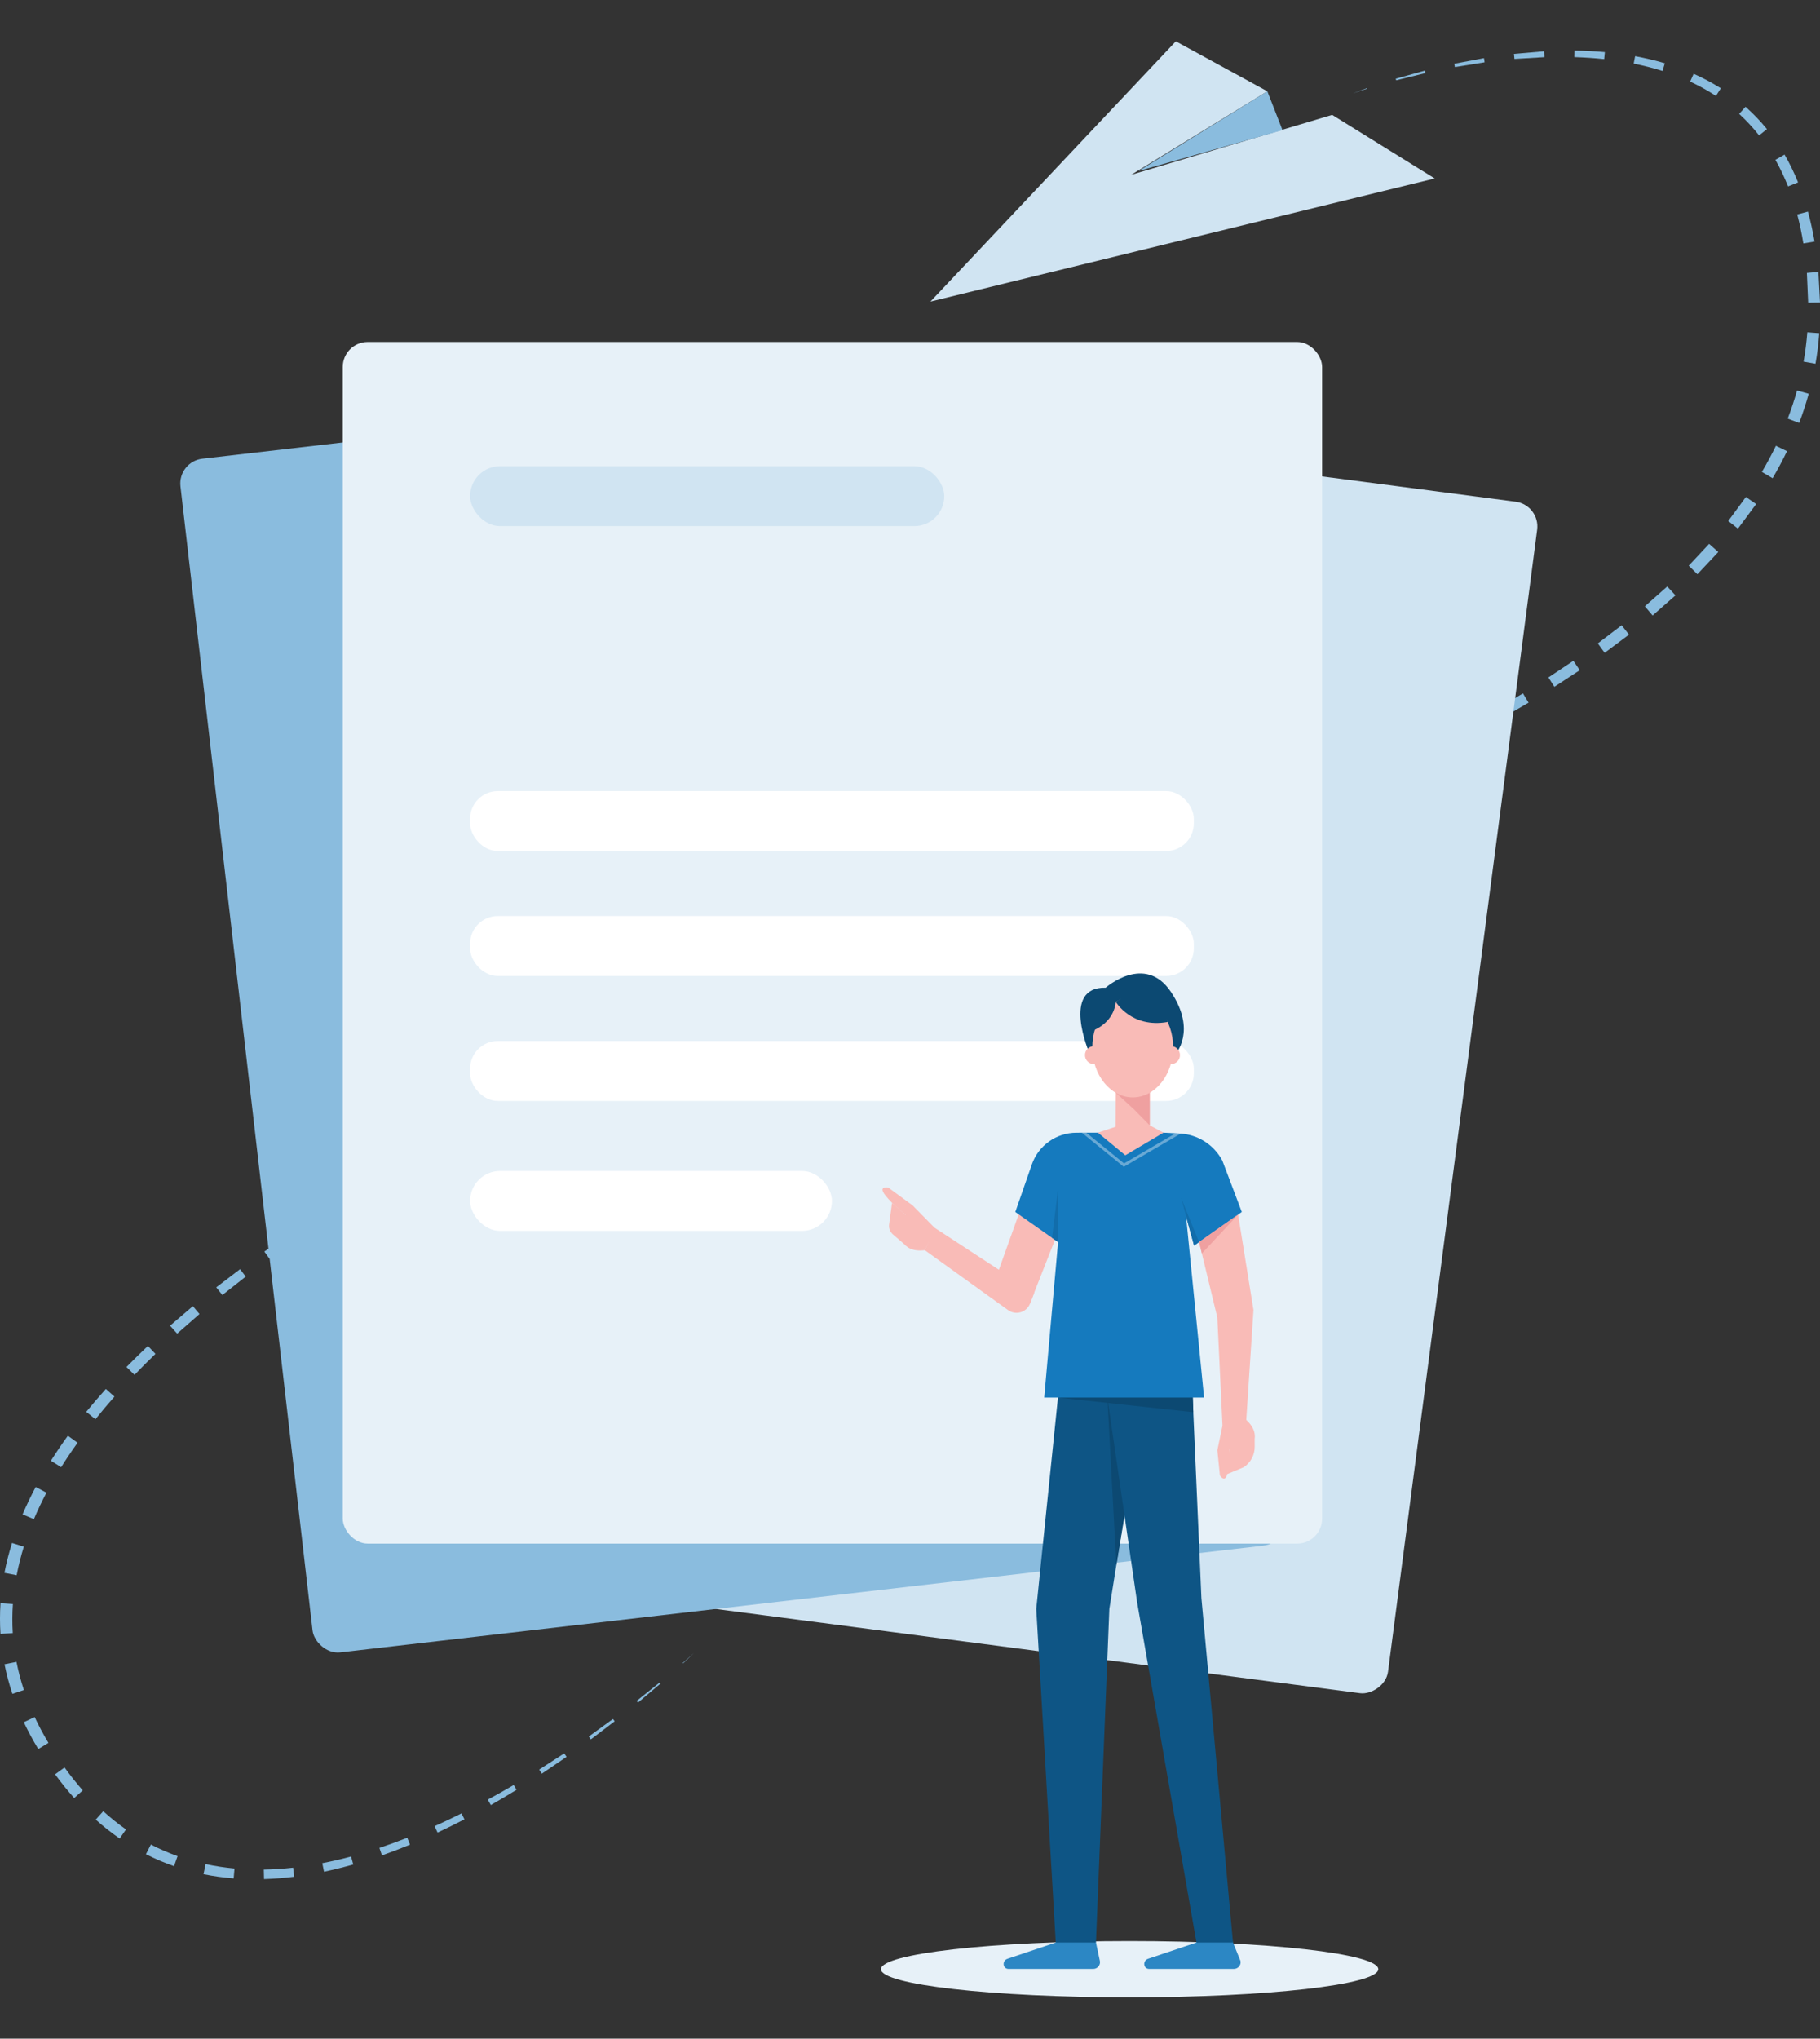<?xml version="1.0" encoding="UTF-8"?> <svg xmlns="http://www.w3.org/2000/svg" xmlns:xlink="http://www.w3.org/1999/xlink" id="a" data-name="Layer 1" viewBox="0 0 134 150"><rect x="0" y="0" width="134" height="150" fill="#333333" stroke="none"/><defs><style> .c { fill: #fff; } .d { fill: #d0e4f2; } .e { fill: #8abcde; } .f { fill: #2c87c4; } .g { clip-path: url(#b); } .h { fill: #efa0a0; } .i { fill: #f9bbb7; } .j { opacity: .4; } .k { fill: #0e5585; } .l { fill: #157abe; } .m { fill: #e7f1f8; } .n { fill: none; } .o { fill: #0c4972; } .p { fill: #126dab; } </style><clipPath id="b"><path class="n" d="M75.521,83.268l5.314,.073h4.826l1.2,.061c1.321,.067,2.511,.822,3.134,1.989l1.434,3.785-3.515,2.472-.589-2.136,1.326,13.318h-11.771l.793-15.387-2.152,.219v-4.395Z"></path></clipPath></defs><g><polygon class="e" points="99.617 6.867 100.65 6.483 100.663 6.521 99.617 6.867"></polygon><polygon class="e" points="102.762 5.791 104.905 5.196 104.949 5.379 102.796 5.909 102.762 5.791"></polygon><polygon class="e" points="107.071 4.69 109.26 4.277 109.306 4.584 107.119 4.934 107.071 4.69"></polygon><polygon class="e" points="111.467 3.967 113.691 3.774 113.71 4.206 111.504 4.337 111.467 3.967"></polygon><path class="e" d="M115.925,3.723c.746,.01,1.492,.045,2.236,.112l-.051,.515c-.729-.078-1.462-.125-2.196-.147l.01-.48Z"></path><path class="e" d="M120.386,4.135c.737,.135,1.469,.306,2.19,.52l-.173,.566c-.695-.219-1.404-.398-2.121-.541l.104-.545Z"></path><path class="e" d="M124.697,5.432c.69,.305,1.361,.659,2.001,1.064l-.36,.56c-.605-.396-1.241-.746-1.9-1.051l.259-.573Z"></path><path class="e" d="M128.517,7.858c.569,.503,1.097,1.053,1.577,1.643l-.578,.463c-.445-.566-.937-1.096-1.469-1.583l.47-.523Z"></path><path class="e" d="M131.389,11.375c.38,.657,.711,1.342,.996,2.044l-.738,.297c-.267-.672-.576-1.327-.932-1.954l.674-.386Z"></path><path class="e" d="M133.11,15.567c.2,.728,.36,1.466,.487,2.208l-.823,.137c-.117-.718-.265-1.431-.451-2.132l.787-.212Z"></path><polygon class="e" points="133.883 20.011 134 22.258 133.128 22.27 133.033 20.082 133.883 20.011"></polygon><path class="e" d="M133.945,24.517c-.056,.753-.148,1.503-.278,2.247l-.876-.154c.127-.715,.218-1.435,.274-2.159l.881,.066Z"></path><path class="e" d="M133.169,28.972c-.201,.727-.437,1.445-.704,2.15l-.843-.321c.26-.679,.489-1.369,.684-2.068l.863,.24Z"></path><path class="e" d="M131.571,33.197c-.327,.678-.682,1.342-1.062,1.99l-.789-.463c.37-.628,.715-1.269,1.033-1.923l.818,.396Z"></path><polygon class="e" points="129.298 37.088 127.958 38.896 127.244 38.333 128.544 36.568 129.298 37.088"></polygon><polygon class="e" points="126.511 40.616 124.973 42.251 124.335 41.621 125.836 40.016 126.511 40.616"></polygon><polygon class="e" points="123.357 43.806 121.675 45.285 121.104 44.61 122.754 43.151 123.357 43.806"></polygon><polygon class="e" points="119.936 46.694 118.145 48.033 117.641 47.341 119.397 46.005 119.936 46.694"></polygon><polygon class="e" points="116.312 49.311 114.444 50.532 114.004 49.844 115.841 48.62 116.312 49.311"></polygon><polygon class="e" points="112.543 51.701 110.613 52.822 110.227 52.145 112.131 51.018 112.543 51.701"></polygon><polygon class="e" points="108.656 53.891 106.677 54.915 106.35 54.278 108.3 53.232 108.656 53.891"></polygon><polygon class="e" points="104.679 55.899 102.662 56.844 102.386 56.252 104.378 55.284 104.679 55.899"></polygon><polygon class="e" points="100.629 57.752 98.579 58.619 98.354 58.091 100.377 57.187 100.629 57.752"></polygon><polygon class="e" points="96.516 59.454 94.44 60.255 94.264 59.803 96.316 58.963 96.516 59.454"></polygon><polygon class="e" points="92.352 61.023 90.251 61.755 90.126 61.403 92.2 60.615 92.352 61.023"></polygon><polygon class="e" points="88.141 62.456 86.021 63.127 85.944 62.889 88.04 62.16 88.141 62.456"></polygon><polygon class="e" points="83.892 63.767 81.754 64.372 81.719 64.254 83.837 63.586 83.892 63.767"></polygon><polygon class="e" points="79.598 64.933 78.526 65.191 79.587 64.894 79.598 64.933"></polygon></g><g><polygon class="e" points="51.093 121.63 50.292 122.388 50.27 122.363 51.093 121.63"></polygon><polygon class="e" points="48.654 123.855 46.974 125.275 46.873 125.15 48.589 123.779 48.654 123.855"></polygon><polygon class="e" points="45.255 126.649 43.502 127.98 43.35 127.77 45.128 126.482 45.255 126.649"></polygon><polygon class="e" points="41.714 129.266 39.892 130.503 39.698 130.202 41.54 129.011 41.714 129.266"></polygon><path class="e" d="M38.033,131.687c-.626,.385-1.258,.761-1.897,1.125l-.222-.4c.642-.347,1.278-.706,1.909-1.075l.21,.349Z"></path><path class="e" d="M34.196,133.863c-.654,.338-1.314,.664-1.981,.975l-.216-.471c.665-.299,1.323-.613,1.976-.939l.221,.435Z"></path><path class="e" d="M30.19,135.727c-.682,.28-1.371,.544-2.068,.788l-.188-.548c.69-.231,1.373-.482,2.05-.749l.205,.509Z"></path><path class="e" d="M26.011,137.186c-.711,.202-1.43,.38-2.155,.532l-.127-.627c.711-.139,1.418-.304,2.119-.492l.162,.587Z"></path><path class="e" d="M21.662,138.086c-.737,.092-1.479,.152-2.223,.175l-.016-.7c.721-.012,1.442-.06,2.16-.14l.079,.665Z"></path><path class="e" d="M17.204,138.209c-.744-.058-1.487-.16-2.221-.308l.156-.744c.7,.152,1.411,.259,2.127,.325l-.062,.727Z"></path><path class="e" d="M12.815,137.31c-.709-.246-1.401-.541-2.071-.881l.364-.711c.635,.329,1.292,.614,1.966,.853l-.26,.739Z"></path><path class="e" d="M8.812,135.276c-.618-.426-1.207-.893-1.765-1.392l.555-.617c.531,.481,1.09,.93,1.675,1.34l-.465,.668Z"></path><path class="e" d="M5.462,132.295c-.498-.557-.966-1.141-1.406-1.743l.697-.505c.42,.584,.867,1.148,1.341,1.687l-.632,.561Z"></path><path class="e" d="M2.817,128.692c-.388-.638-.744-1.297-1.064-1.974l.801-.376c.303,.649,.644,1.281,1.013,1.898l-.75,.453Z"></path><path class="e" d="M.913,124.632c-.239-.712-.434-1.439-.582-2.177l.882-.175c.137,.7,.321,1.391,.546,2.069l-.846,.283Z"></path><path class="e" d="M.036,120.218c-.049-.751-.048-1.506,.001-2.256l.911,.061c-.049,.712-.052,1.426-.008,2.138l-.904,.058Z"></path><path class="e" d="M.326,115.728c.144-.743,.332-1.477,.559-2.197l.869,.271c-.214,.69-.392,1.391-.527,2.099l-.901-.173Z"></path><path class="e" d="M1.662,111.427c.293-.687,.616-1.359,.966-2.017l.793,.419c-.336,.638-.647,1.288-.926,1.95l-.832-.353Z"></path><path class="e" d="M3.748,107.482c.396-.628,.813-1.242,1.247-1.843l.716,.516c-.422,.588-.827,1.187-1.21,1.8l-.753-.473Z"></path><path class="e" d="M6.35,103.88c.468-.573,.95-1.134,1.444-1.683l.633,.564c-.48,.544-.948,1.099-1.401,1.665l-.676-.546Z"></path><path class="e" d="M9.311,100.583c.517-.527,1.043-1.044,1.579-1.55l.557,.583c-.524,.505-1.038,1.02-1.542,1.544l-.593-.576Z"></path><polygon class="e" points="12.521 97.541 14.201 96.105 14.688 96.684 13.044 98.126 12.521 97.541"></polygon><polygon class="e" points="15.922 94.721 17.677 93.383 18.091 93.931 16.371 95.286 15.922 94.721"></polygon><polygon class="e" points="19.463 92.088 21.277 90.835 21.625 91.34 19.844 92.618 19.463 92.088"></polygon><polygon class="e" points="23.119 89.624 24.982 88.448 25.259 88.885 23.43 90.096 23.119 89.624"></polygon><polygon class="e" points="26.866 87.307 28.773 86.206 28.977 86.555 27.11 87.707 26.866 87.307"></polygon><polygon class="e" points="30.698 85.137 32.639 84.101 32.768 84.339 30.863 85.431 30.698 85.137"></polygon><polygon class="e" points="34.597 83.096 36.571 82.126 36.631 82.246 34.691 83.277 34.597 83.096"></polygon><polygon class="e" points="38.557 81.207 39.567 80.763 38.576 81.248 38.557 81.207"></polygon></g><g><polygon class="d" points="68.505 22.19 86.572 3.041 93.31 6.718 83.29 12.86 98.083 8.454 105.633 13.132 68.505 22.19"></polygon><polygon class="e" points="93.31 6.718 94.426 9.576 83.816 12.589 93.31 6.718"></polygon></g><rect class="d" x="27.729" y="40.264" width="88.414" height="72.106" rx="1.837" ry="1.837" transform="translate(-13.059 137.757) rotate(-82.555)"></rect><rect class="e" x="17.911" y="29.532" width="72.106" height="88.414" rx="1.837" ry="1.837" transform="translate(-8.106 6.68) rotate(-6.59)"></rect><rect class="m" x="25.236" y="25.163" width="72.106" height="88.414" rx="1.837" ry="1.837"></rect><rect class="d" x="34.612" y="34.301" width="34.911" height="4.41" rx="2.205" ry="2.205"></rect><rect class="c" x="34.612" y="58.207" width="53.285" height="4.41" rx="2.034" ry="2.034"></rect><rect class="c" x="34.612" y="67.401" width="53.285" height="4.41" rx="2.034" ry="2.034"></rect><rect class="c" x="34.612" y="76.596" width="53.285" height="4.41" rx="2.034" ry="2.034"></rect><rect class="c" x="34.612" y="86.158" width="26.642" height="4.41" rx="2.205" ry="2.205"></rect><g><ellipse class="m" cx="83.17" cy="144.89" rx="18.309" ry="2.069"></ellipse><path class="i" d="M76.216,88.212c-.001,.101-1.222,1.166-1.222,1.166l-1.968,5.498,2.816,1.001,2.927-7.44-2.554-.225Z"></path><path class="i" d="M76.148,95.124l-1.284-.836-6.039-3.942-.73,1.645,6.125,4.403c.567,.407,1.365,.171,1.619-.478l.309-.791Z"></path><g><path class="i" d="M68.869,90.401l-1.673-1.706-1.807-1.323s-.755-.135-.22,.56c.535,.695,1.498,1.448,1.498,1.448l-.451,1.259s.043,1.583,1.879,1.351l.774-1.589Z"></path><path class="i" d="M65.676,88.509l-.214,1.588c-.037,.273,.067,.545,.276,.725l.821,.706,.426-1.867-1.309-1.151Z"></path></g><path class="i" d="M92.29,96.398l0-.002-1.27-7.89-2.313,1.107c.051,.087-.458,1.625-.458,1.625l1.378,5.701,.383,8.018,1.745-.44,.534-8.118"></path><path class="i" d="M90.008,104.895l-.379,1.81,.188,1.851s.394,.658,.567-.202c.173-.86,.109-1.7,.109-1.7l1.437,.086s1.167-1.071-.214-2.304l-1.707,.459Z"></path><path class="i" d="M90.359,108.46l1.215-.504c.505-.332,.807-.897,.804-1.502l-.003-.555-1.881,.755-.134,1.806Z"></path><path class="f" d="M78.222,141.593l-.49,1.338-3.553,1.193c-.421,.141-.358,.747,.078,.747h6.237c.307,0,.548-.291,.486-.585l-.288-1.355-.721-1.338h-1.749Z"></path><polygon class="k" points="78.481 97.113 76.295 118.383 77.732 142.931 80.692 142.931 81.677 118.383 85.073 97.113 78.481 97.113"></polygon><path class="f" d="M88.575,141.593l-.49,1.338-3.553,1.193c-.421,.141-.358,.747,.078,.747h6.237c.307,0,.548-.291,.486-.585l-.551-1.355-.457-1.338h-1.749Z"></path><polygon class="o" points="81.532 102.831 82.192 115.153 84.248 102.831 81.532 102.831"></polygon><polygon class="k" points="87.561 97.113 88.455 117.581 90.781 142.931 88.091 142.931 83.725 117.915 80.7 97.113 87.561 97.113"></polygon><polygon class="o" points="77.893 102.831 87.858 103.907 87.785 101.665 77.893 102.831"></polygon><path class="l" d="M87.914,91.648l3.515-2.472-1.434-3.785c-.623-1.167-1.812-1.923-3.134-1.989l-1.2-.061h-4.826l-2.311,1.094-1.643,18.395h11.771l-1.326-13.318,.589,2.136Z"></path><path class="o" d="M80.218,77.517s-2.13-4.921,1.188-4.843c0,0,2.893-2.556,4.81,.314s.325,4.574,.325,4.574l-6.323-.045Z"></path><polygon class="i" points="82.147 80.398 82.135 83.116 84.652 82.803 84.652 79.658 82.147 80.398"></polygon><polygon class="h" points="82.147 80.398 83.475 81.609 84.652 82.803 84.652 79.658 82.147 80.398"></polygon><ellipse class="i" cx="83.399" cy="77.056" rx="2.976" ry="3.689"></ellipse><path class="o" d="M82.147,73.71s1.151,1.963,3.821,1.484c0,0-.794-3.43-3.821-1.484Z"></path><path class="o" d="M82.147,73.71s-.013,1.333-1.537,2.06c0,0-.891-1.618,1.537-2.06Z"></path><path class="i" d="M79.882,77.634c0-.365,.296-.662,.662-.662s.662,.296,.662,.662-.296,.662-.662,.662-.662-.296-.662-.662Z"></path><circle class="i" cx="86.216" cy="77.634" r=".662"></circle><polygon class="i" points="82.449 82.803 80.835 83.341 82.853 85.005 85.661 83.341 84.652 82.803 82.449 82.803"></polygon><path class="l" d="M80.835,83.341l-2.567,8.307-3.515-2.472,1.218-3.497c.486-1.396,1.801-2.332,3.279-2.336l1.584-.003Z"></path><g class="g"><g class="j"><polygon class="m" points="82.739 85.853 79.546 83.256 79.676 83.096 82.758 85.604 86.826 83.229 86.93 83.407 82.739 85.853"></polygon></g></g><polygon class="h" points="88.28 91.391 88.49 92.227 91.159 89.366 88.28 91.391"></polygon><polygon class="p" points="87.914 91.648 86.973 88.167 88.28 91.391 87.914 91.648"></polygon><polygon class="p" points="77.896 91.382 77.896 87.494 77.461 91.076 77.896 91.382"></polygon></g></svg> 
